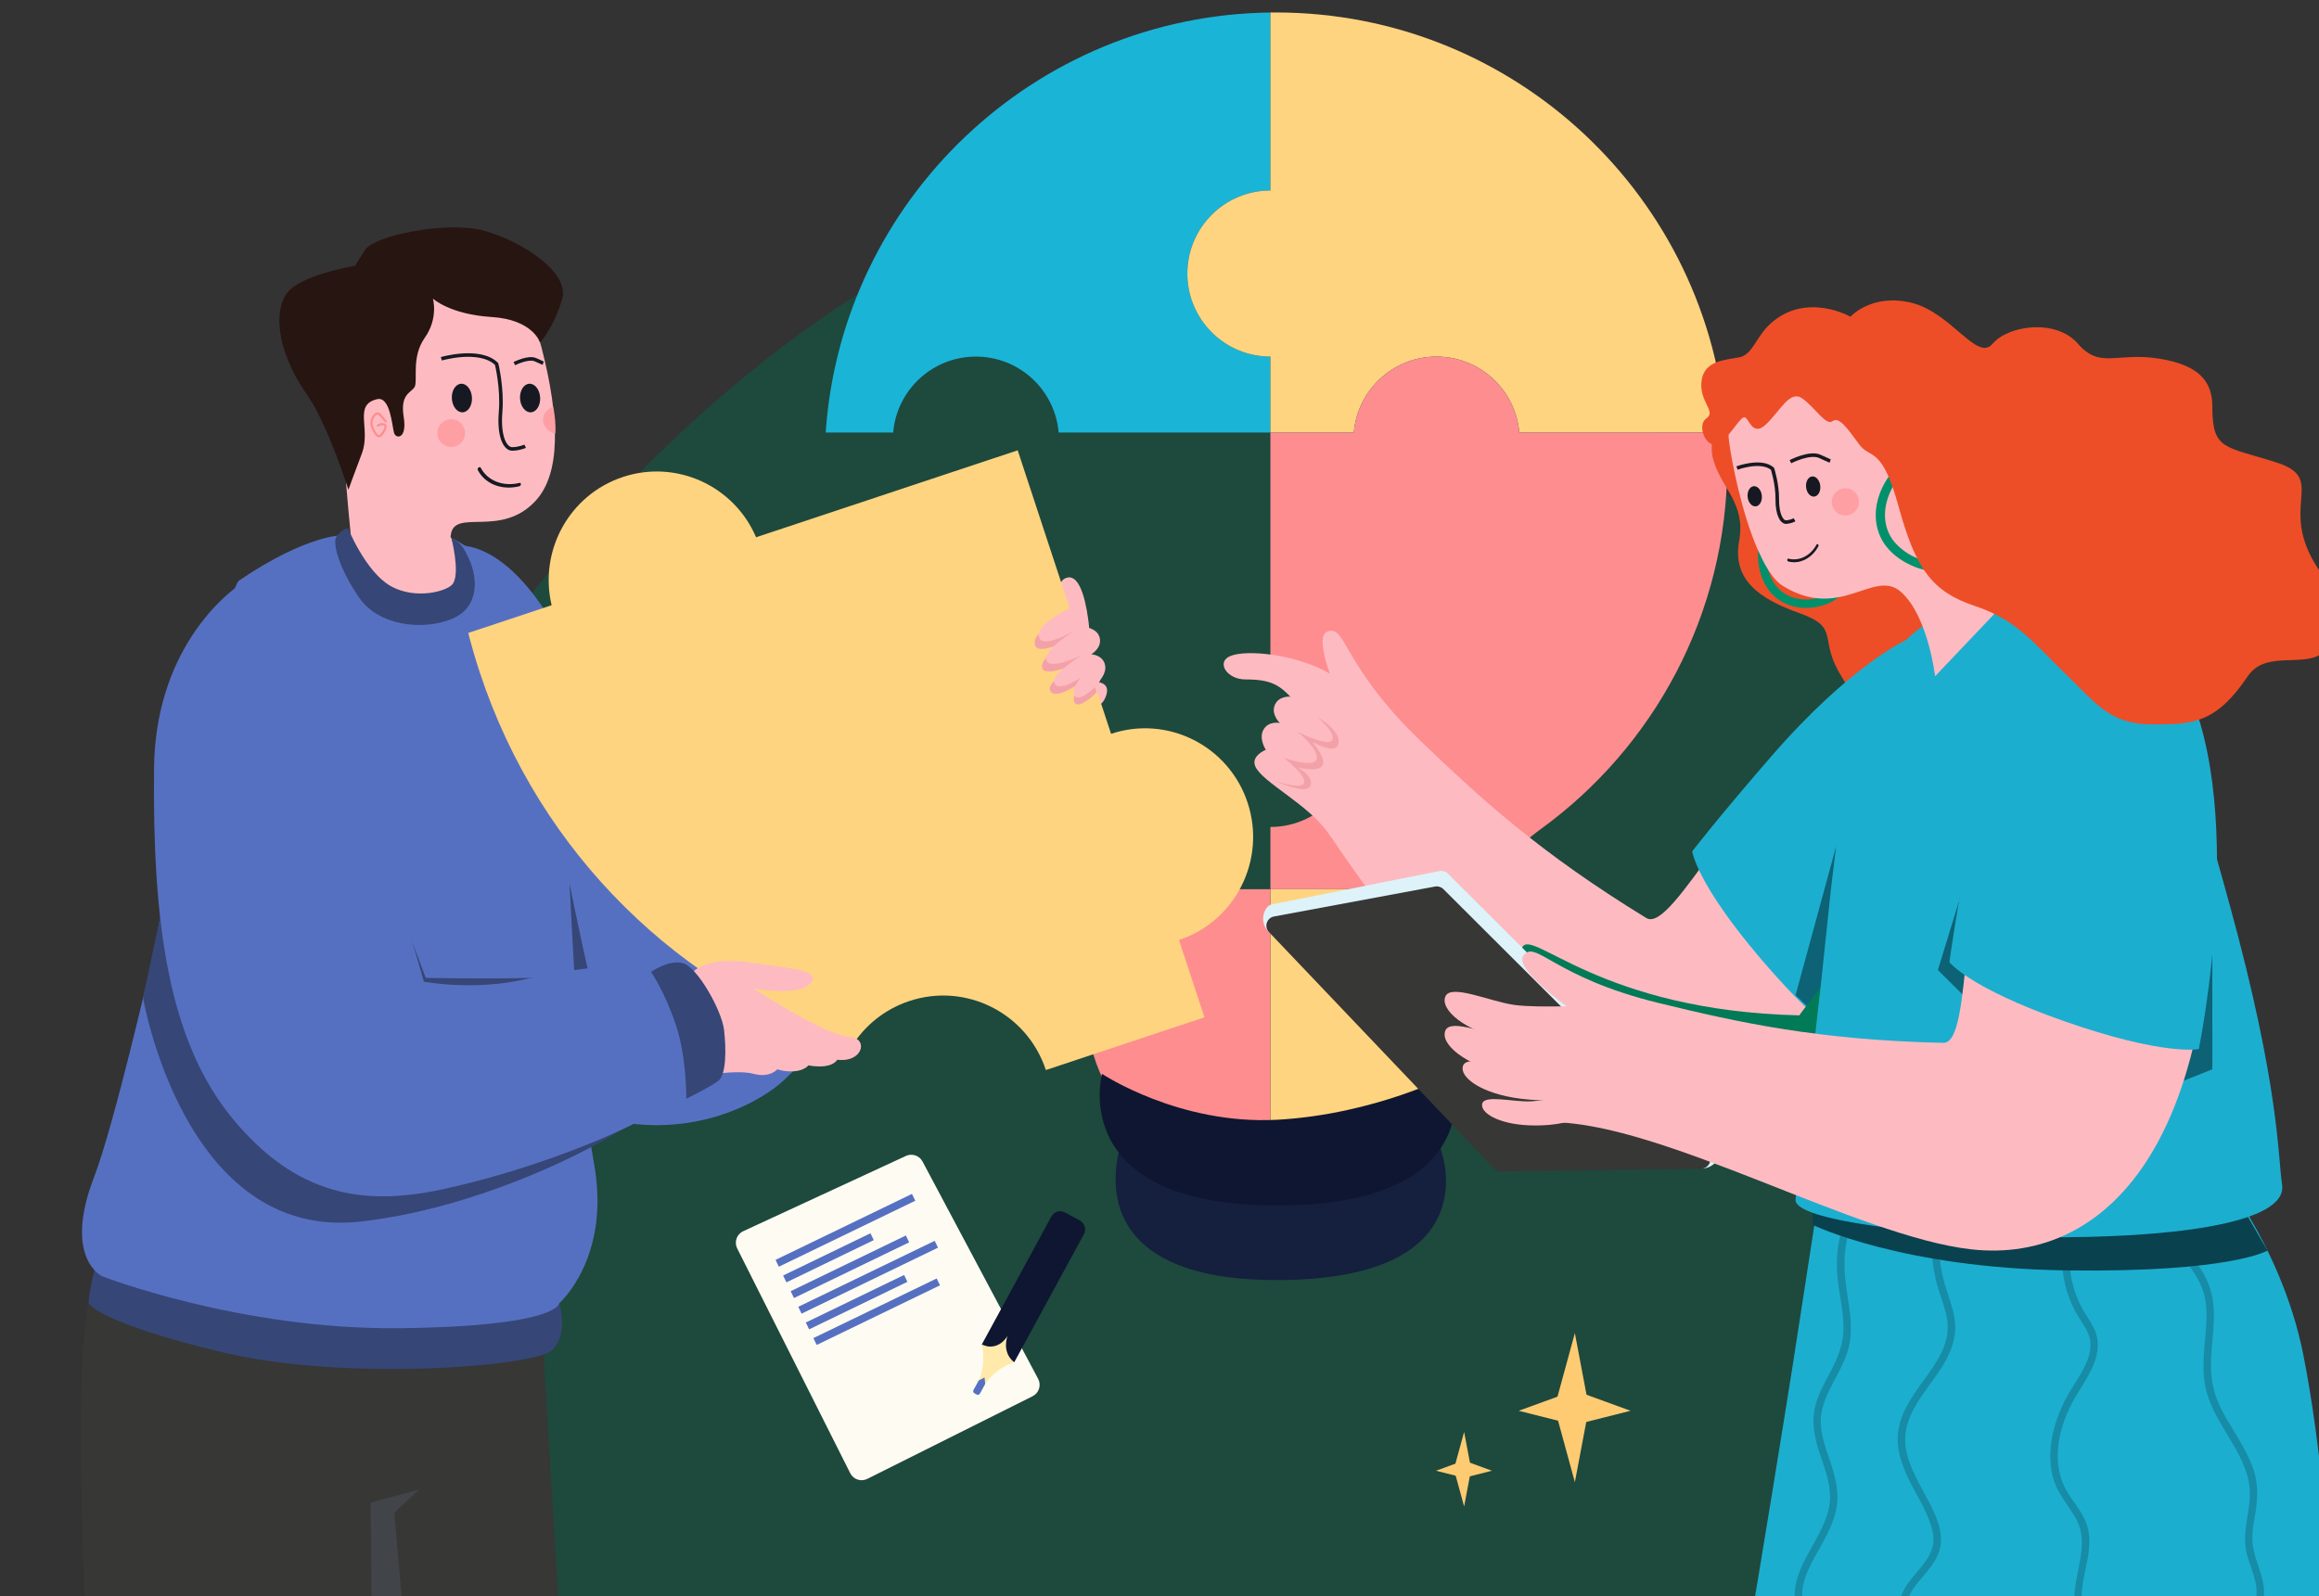 <svg width="520" height="358" viewBox="0 0 520 358" fill="none" xmlns="http://www.w3.org/2000/svg">
<rect x="0" y="0" width="520" height="358" fill="#333333" stroke="none"/>
<g clip-path="url(#clip0_1611_50094)">
<path opacity="0.5" d="M76.001 321.5C97.671 356.183 180.25 396.277 265.5 395.5C350.75 394.722 411.798 346.755 465 321.5C518.203 296.245 530.708 168.386 401.813 119.371C356.252 102.046 332.158 8.062 220.999 51.231C136.528 84.034 20.939 233.377 76.001 321.5Z" fill="#0A6148"/>
<path d="M185.145 97.008H200.278C201.09 87.47 209.084 79.981 218.832 79.981C228.579 79.981 236.573 87.47 237.385 97.008H284.871V79.981C274.583 79.981 266.245 71.642 266.245 61.355C266.245 51.068 274.585 42.729 284.871 42.729V2.805C231.981 3.442 188.721 44.854 185.145 97.008Z" fill="#1AB4D7"/>
<path d="M286.193 2.797C285.752 2.797 285.311 2.799 284.87 2.804V42.727C274.583 42.727 266.244 51.067 266.244 61.353C266.244 71.641 274.584 79.979 284.87 79.979V97.006H303.57C304.382 87.468 312.376 79.979 322.124 79.979C331.871 79.979 339.865 87.468 340.677 97.006H387.077C383.485 44.403 339.699 2.84 286.193 2.797Z" fill="#FFD480"/>
<path d="M387.077 97.007H340.678C339.866 87.469 331.872 79.981 322.125 79.981C312.377 79.981 304.383 87.469 303.571 97.007H284.871V148.229C295.159 148.229 303.497 156.569 303.497 166.855C303.497 177.143 295.157 185.481 284.871 185.481V199.451H333.666C336.475 194.218 340.453 189.607 345.398 186.026C370.794 167.64 387.317 137.753 387.317 104.002C387.318 101.651 387.235 99.318 387.077 97.007Z" fill="#FE8D90"/>
<path d="M301.208 263.408C317.348 257.709 328.913 242.324 328.913 224.234V218.35C328.913 211.662 330.588 205.185 333.666 199.453H284.871V253.733C291.915 253.732 298.042 257.641 301.208 263.408Z" fill="#FFD480"/>
<path d="M284.87 253.73V199.45H256.084C256.084 189.163 247.744 180.824 237.458 180.824C232.941 180.824 228.8 182.432 225.576 185.107C226.032 185.448 226.49 185.785 226.952 186.119C231.865 189.664 235.803 194.249 238.583 199.45C241.649 205.186 243.308 211.672 243.308 218.351V224.233C243.308 247.172 261.904 265.767 284.842 265.767H284.87H287.377C292.226 265.767 296.88 264.933 301.207 263.406C298.04 257.64 291.913 253.73 284.87 253.73Z" fill="#FE8D90"/>
<path d="M251.711 255.602C251.711 255.602 264.319 269.126 286.381 267.9C308.445 266.674 322.998 257.606 322.998 257.606C322.998 257.606 334.629 287.042 286.381 287.105C238.98 287.167 251.711 255.602 251.711 255.602Z" fill="#151F3E"/>
<path d="M247.107 240.852C247.107 240.852 264.383 252.372 286.447 251.146C308.51 249.92 325.786 240.852 325.786 240.852C325.786 240.852 334.695 270.288 286.447 270.351C239.045 270.415 247.107 240.852 247.107 240.852Z" fill="#0E1631"/>
<path d="M82.266 164.664C86.808 147.279 57.425 121.119 110.073 125.702C116.927 126.299 143.413 204.207 149.368 201.328C172.198 190.296 193.404 157.15 208.577 148.299C228.702 136.556 232.278 128.474 235.83 131.225C238.46 133.263 230.053 139.439 230.053 139.439L227.36 167.77C218.464 177.176 184.867 218.377 162.448 227.852C135.501 239.243 76.119 188.192 82.266 164.664Z" fill="#F5A891"/>
<path d="M101.238 122.486C101.238 122.486 115.013 118.505 128.988 149.566C140.185 174.458 151.636 193.489 153.797 194.816C155.959 196.144 182.329 164.443 191.621 157.401C200.913 150.359 209.82 147.567 209.82 147.567C209.82 147.567 216.74 157.226 219.329 162.619C221.92 168.012 223.616 171.903 223.616 171.903C223.616 171.903 218.678 178.702 212.692 191.183C205.387 206.413 182.705 237.281 173.8 243.932C164.895 250.583 146.956 257.069 125.983 247.613C105.01 238.157 97.793 198.718 92.65 193.554C87.504 188.392 101.238 122.486 101.238 122.486Z" fill="#5670C1"/>
<path d="M127.684 198.066C127.684 198.066 136.538 242.373 141.069 251.332L127.451 246.433L127.684 198.066Z" fill="#364677"/>
<path d="M226.178 139.701C226.178 139.701 232.723 139.595 236.34 139.532C239.957 139.47 235.425 131.055 238.992 129.653C242.559 128.253 243.778 136.846 244.15 139.971C244.521 143.096 244.227 146.116 239.476 147.322C234.725 148.528 227.74 149.564 227.74 149.564L226.178 139.701Z" fill="#FDBBC1"/>
<path d="M243.89 140.773C243.89 140.773 246.456 141.175 246.66 143.486C246.843 145.552 244.681 146.754 244.681 146.754C244.681 146.754 247.309 146.84 247.796 149.166C248.219 151.192 246.251 153.019 246.251 153.019C246.251 153.019 249.644 153.195 247.594 157.002C245.791 160.35 234.464 162.218 228.833 167.442C223.664 172.239 222.406 145.419 222.406 145.419C222.406 145.419 236.233 144.211 238.399 143.742C240.565 143.273 243.89 140.773 243.89 140.773Z" fill="#FDBBC1"/>
<path d="M237.734 143.812C237.734 143.812 232.874 146.087 233.25 147.888C233.626 149.688 240.897 147.924 240.897 147.924C240.897 147.924 235.507 150.474 235.535 152.643C235.562 154.812 242.526 154.016 242.526 154.016C242.526 154.016 236.991 156.371 236.952 158.152C236.911 159.933 243.219 159.241 243.219 159.241C243.219 159.241 235.831 160.757 235.489 158.528C235.148 156.301 239.013 155.336 239.013 155.336C239.013 155.336 234.344 155.432 233.98 153.613C233.618 151.794 237.282 149.349 237.282 149.349C237.282 149.349 232.361 150.644 231.884 148.943C230.968 145.667 237.734 143.812 237.734 143.812Z" fill="#DE9080"/>
<path d="M208.129 148.176C208.129 148.176 210.17 150.08 214.909 160.107C219.646 170.133 223.073 174.357 223.073 174.357C223.073 174.357 225.021 172.725 226.369 170.903C227.716 169.081 227.169 166.851 225.058 161.773C222.947 156.695 217.801 147.419 214.719 146.145C211.635 144.87 208.426 146.919 208.129 148.176Z" fill="white"/>
<path d="M121.54 297.919L125.912 371.205L19.586 371.108C19.586 371.108 16.142 308.774 19.873 292.306C23.605 275.836 121.54 297.919 121.54 297.919Z" fill="#373735"/>
<path d="M94.017 334.051L88.409 339.275L91.213 371.212L83.408 371.205L83.125 337.036L94.017 334.051Z" fill="#414549"/>
<path d="M92.498 117.203C104.33 117.203 120.132 139.192 121.165 170.947C121.7 187.37 119.574 243.013 123.557 278.634C125.59 296.831 27.788 281.338 29.285 276.407C39.414 243.012 38.624 117.203 92.498 117.203Z" fill="#FDBBC1"/>
<path d="M125.404 292.29C125.404 292.29 127.673 299.563 123.588 302.992C119.502 306.418 77.626 309.976 49.641 303.258C21.656 296.542 19.873 292.29 19.873 292.29C19.873 292.29 19.861 290.185 21.173 284.868C22.485 279.552 125.404 292.29 125.404 292.29Z" fill="#364677"/>
<path d="M96.77 133.846C83.091 134.406 79.538 121.106 78.475 120.31C77.415 119.514 68.59 120.022 53.599 130.218C50.34 132.435 33.873 216.212 33.873 216.212C33.873 216.212 25.606 252.297 21.089 264.029C14.104 282.178 22.877 286.244 22.877 286.244C22.877 286.244 53.87 298.298 89.618 297.901C125.369 297.502 125.402 292.298 125.402 292.298C125.402 292.298 137.028 282.179 133.205 261.002C130.034 243.438 128.814 219.578 127.897 201.81C125.806 161.298 116.836 133.753 111.102 128.066C105.368 122.378 101.198 120.651 101.198 120.651C101.198 120.651 105.872 133.473 96.77 133.846Z" fill="#5670C1"/>
<path d="M37.026 200.469L32.082 223.831C32.082 223.831 41.325 278.311 80.691 273.998C111.721 270.599 143.604 252.513 145.605 248.304C147.603 244.095 146.851 237.744 146.851 237.744L37.026 200.469Z" fill="#364677"/>
<path d="M82.186 184.043L95.467 219.326C95.467 219.326 108.239 219.601 119.607 219.326C130.976 219.05 139.509 219.326 139.509 219.326L86.586 226.631L82.186 184.043Z" fill="#364677"/>
<path d="M121.422 77.92C125.614 94.178 125.661 106.226 120.152 112.267C112.314 120.861 101.792 113.807 101.077 120.058C100.233 127.433 101.151 127.951 101.151 127.951C101.151 127.951 79.432 131.164 78.821 122.072C78.31 114.448 75.358 94.817 78.27 73.14C80.546 56.225 115.257 54.014 121.422 77.92Z" fill="#FDBBC1"/>
<path d="M86.641 94.602C86.12 94.316 85.646 93.2 84.89 92.797C84.139 92.377 82.962 94.284 83.357 95.448C83.767 96.617 84.648 98.673 85.585 97.456C86.517 96.255 86.868 95.227 85.823 95.148C84.778 95.069 84.678 95.674 84.678 95.674" stroke="#FE8D90" stroke-width="0.5" stroke-miterlimit="10"/>
<path d="M107.966 106.67C107.644 106.286 107.363 105.865 107.125 105.407C107.042 105.245 107.123 105.001 107.307 104.861C107.492 104.721 107.708 104.736 107.792 104.9C109.314 107.829 112.802 109.204 116.468 108.317C116.669 108.268 116.823 108.398 116.812 108.606C116.801 108.813 116.626 109.023 116.425 109.072C113.068 109.882 109.849 108.926 107.966 106.67Z" fill="#171922"/>
<path d="M105.829 89.149C105.726 87.379 104.634 86.001 103.389 86.071C102.144 86.14 101.218 87.631 101.32 89.401C101.423 91.171 102.515 92.549 103.76 92.479C105.005 92.41 105.931 90.918 105.829 89.149Z" fill="#171922"/>
<path d="M121.12 89.149C121.017 87.379 119.925 86.001 118.68 86.071C117.435 86.14 116.509 87.631 116.611 89.401C116.714 91.171 117.806 92.549 119.051 92.479C120.296 92.41 121.222 90.918 121.12 89.149Z" fill="#171922"/>
<path d="M115.332 81.562C115.332 81.562 118.458 79.945 120.119 80.7C121.779 81.454 121.797 81.46 121.797 81.46" stroke="#171922" stroke-width="0.8" stroke-miterlimit="10"/>
<path d="M98.965 80.472C98.965 80.472 107.569 77.95 111.355 81.63C111.355 81.63 112.696 87.002 112.248 92.428C111.8 97.834 113.232 100.724 114.883 100.693C116.534 100.663 117.762 100.084 117.762 100.084" stroke="#171922" stroke-width="0.8" stroke-miterlimit="10"/>
<path d="M103.374 99.346C104.592 98.128 104.592 96.153 103.374 94.935C102.156 93.717 100.181 93.717 98.963 94.935C97.745 96.153 97.745 98.128 98.963 99.346C100.181 100.564 102.156 100.564 103.374 99.346Z" fill="#FE9FA4"/>
<path d="M121.758 94.295C121.773 95.743 123.171 96.949 124.512 97.285C124.512 97.285 124.641 95.982 124.48 94.268C124.3 92.342 124.049 91.254 124.049 91.254C122.715 91.621 121.743 92.848 121.758 94.295Z" fill="#FE9FA4"/>
<path d="M78.049 118.512C76.802 118.665 76.014 119.67 75.569 120.162C74.248 121.626 76.298 127.973 80.596 134.129C84.894 140.286 94.555 141.498 101.152 138.886C107.75 136.273 106.954 129.435 105.325 125.732C103.854 122.387 103.029 121.567 101.196 120.568C101.196 120.568 103.177 128.216 101.623 130.828C100.577 132.585 93.284 134.616 87.663 131.484C82.043 128.356 78.049 118.512 78.049 118.512Z" fill="#364677"/>
<path d="M84.556 89.533C87.572 88.823 87.937 95.838 88.379 97.153C88.822 98.468 91.327 98.506 90.524 93.526C89.72 88.545 91.973 88.16 92.901 86.919C93.83 85.678 92.09 80.213 95.227 75.791C98.365 71.371 97.072 66.976 97.072 66.976C97.072 66.976 100.872 70.512 110.211 71.097C119.55 71.681 121.083 76.811 121.083 76.811C121.083 76.811 124.117 73.627 126.056 67.117C127.996 60.608 115.242 53.154 107.445 51.487C99.648 49.82 83.981 52.694 81.796 56.154C79.612 59.614 79.612 59.614 79.612 59.614C79.612 59.614 68.997 61.374 65.106 64.904C61.215 68.434 61.575 78.161 68.807 88.464C73.534 95.199 78.126 109.84 78.126 109.84C78.126 109.84 79.035 107.279 81.139 101.717C83.244 96.155 79.139 90.807 84.556 89.533Z" fill="#271511"/>
<path d="M249.14 164.588L228.202 101L169.538 120.505C164.636 109 151.699 102.985 139.657 106.989C127.615 110.993 120.801 123.573 123.696 135.747L105 141.963C105.749 144.899 106.601 147.829 107.564 150.75C121.134 191.957 152.921 221.958 190.963 234.725C193.853 230.08 198.311 226.384 203.891 224.528C216.6 220.303 230.311 227.23 234.516 240L270.079 228.175L264.369 210.832C277.077 206.607 283.972 192.829 279.766 180.059C275.56 167.29 261.848 160.363 249.14 164.588Z" fill="#FFD480"/>
<path d="M155.562 216.321C155.562 216.321 159.825 213.304 170.732 215.52C181.639 217.737 185.827 218.932 181.736 220.553C177.644 222.174 168.925 221.726 168.925 221.726C168.925 221.726 176.935 227.482 183.131 228.63C189.326 229.778 192.809 231.534 192.809 231.534L189.556 235.469C189.556 235.469 173.938 231.3 166.368 225.144C158.797 218.988 155.562 216.321 155.562 216.321Z" fill="#FFD480"/>
<path d="M155.562 217.825C155.562 217.825 158.741 214.462 168.127 215.866C177.514 217.271 184.318 217.505 181.736 220.556C179.155 223.607 168.925 221.73 168.925 221.73C168.925 221.73 175.638 225.954 179.978 228.3C184.318 230.646 187.603 232.191 191.122 232.708C194.642 233.226 193.327 238.389 187.766 237.686C182.205 236.983 173.172 229.005 168.068 227.245C162.964 225.485 156.981 228.476 156.981 228.476L155.562 217.825Z" fill="#FDBBC1"/>
<path d="M156.806 241.35C156.806 241.35 165.253 239.831 168.949 240.84C172.645 241.849 174.319 239.825 174.319 239.825C174.319 239.825 175.901 240.464 178.189 240.265C180.477 240.065 181.269 238.945 181.269 238.945C181.269 238.945 186.172 240.03 187.767 237.683C189.364 235.337 176.868 225.129 167.892 225.129C158.917 225.129 151.572 226.634 151.572 226.634L156.806 241.35Z" fill="#FDBBC1"/>
<path d="M57.109 129.064C49.29 133.046 34.818 147.015 34.545 172.231C34.174 206.814 37.693 233.32 52.103 250.827C66.512 268.331 81.682 270.458 98.803 266.835C115.923 263.211 133.756 256.45 143.461 251.377C151.245 247.307 154.005 248.21 154.582 243.973C155.159 239.737 151.935 219.559 147.561 217.731C143.187 215.902 132.372 216.366 117.626 219.671C105.951 222.288 95.047 220.176 95.047 220.176C95.047 220.176 80.47 170.176 78.189 157.226C74.736 137.622 63.413 125.854 57.109 129.064Z" fill="#5670C1"/>
<path d="M153.897 246.438C153.897 246.438 154.004 237.086 151.492 229.694C148.98 222.302 145.984 217.994 145.984 217.994C145.984 217.994 149.854 215.215 153.086 216.005C156.317 216.795 161.839 226.601 162.353 230.973C162.868 235.343 162.869 241.078 161.035 242.454C159.201 243.83 153.897 246.438 153.897 246.438Z" fill="#364677"/>
<path d="M239.609 137.723C237.244 139.05 231.336 141.8 232.061 144.62C232.786 147.44 240.199 143.089 240.199 143.089C240.199 143.089 233.027 147.36 233.673 149.777C234.317 152.194 241.685 148.649 241.685 148.649C241.685 148.649 234.99 152.824 235.388 154.613C236.17 158.117 244.344 151.658 244.344 151.658L239.609 137.723Z" fill="#F3A1A9"/>
<path d="M244.579 151.18C244.458 151.261 240.118 155.216 240.843 157.352C241.457 159.157 244.48 156.787 245.934 155.264L244.579 151.18Z" fill="#F3A1A9"/>
<path d="M240.556 136C238.191 137.327 232.284 140.077 233.008 142.897C233.733 145.717 241.146 141.367 241.146 141.367C241.146 141.367 233.974 145.637 234.62 148.054C235.264 150.472 242.632 146.927 242.632 146.927C242.632 146.927 235.937 151.102 236.336 152.89C237.118 156.396 245.292 149.935 245.292 149.935L240.556 136Z" fill="#FDBBC1"/>
<path d="M244.388 149.775C244.266 149.856 240.117 153.643 240.843 155.777C241.569 157.911 245.43 154.422 246.399 153.106C247.369 151.789 246.555 149.828 245.39 149.68C244.226 149.534 244.388 149.775 244.388 149.775Z" fill="#FDBBC1"/>
<path d="M388.587 91.265C388.587 91.265 382.259 96.506 384.191 103.153C386.123 109.8 391.496 112.876 389.973 121.335C388.451 129.794 394.087 134.183 403.465 137.512C412.844 140.842 407.592 143.125 412.831 151.553C418.069 159.982 419.194 168.095 432.866 167.311C446.54 166.527 450.541 168.636 465.52 167.685C480.499 166.735 491.758 157.074 491.642 145.691C491.529 134.309 457.193 96.168 457.193 96.168L412.596 84.578L388.587 91.265Z" fill="#ED4E27"/>
<path d="M451.42 182.832C459.699 165.862 456.004 121.695 415.752 154.522C390.436 175.17 375.087 209.525 369.157 205.899C345.159 191.223 331.801 178.926 318.492 166.137C300.838 149.175 301.839 139.781 297.533 141.715C294.343 143.146 300.182 156.236 300.182 156.236L294.5 181.387C301.262 193.189 330.798 233.905 351.355 249.119C376.066 267.406 414.987 257.514 451.42 182.832Z" fill="#FDBBC1"/>
<path d="M303.483 165.971C303.483 165.971 293.022 160.587 290.419 157.5C287.14 153.61 285.089 152.389 279.246 152.389C275.049 152.389 272.571 148.392 276.007 147.093C279.668 145.708 289.65 146.703 296.893 150.386C302.712 153.346 307.179 157.574 307.179 157.574L303.483 165.971Z" fill="#FDBBC1"/>
<path d="M289.279 156.244C289.279 156.244 286.558 156.021 285.779 158.33C285.083 160.395 286.992 162.157 286.992 162.157C286.992 162.157 284.287 161.595 283.216 163.85C282.283 165.815 283.842 168.166 283.842 168.166C283.842 168.166 280.435 169.517 281.486 171.903C283.098 175.558 293.608 180.472 298.069 187.198C302.165 193.374 310.071 166.294 310.071 166.294L289.279 156.244Z" fill="#FDBBC1"/>
<path d="M295.174 160.676C295.174 160.676 299.577 164.198 298.748 165.945C297.919 167.692 290.928 164.093 290.928 164.093C290.928 164.093 295.804 168.028 295.239 170.238C294.675 172.446 287.759 169.914 287.759 169.914C287.759 169.914 292.83 173.686 292.431 175.514C292.032 177.343 285.762 175.078 285.762 175.078C285.762 175.078 292.933 178.45 293.832 176.261C294.731 174.07 291.021 172.131 291.021 172.131C291.021 172.131 295.767 173.381 296.586 171.615C297.406 169.847 294.267 166.445 294.267 166.445C294.267 166.445 298.973 168.983 299.88 167.363C301.628 164.239 295.174 160.676 295.174 160.676Z" fill="#F3A1A9"/>
<path d="M379.453 190.948C379.453 190.948 380.327 198.046 394.87 215.096C410.477 233.391 418.028 235.888 418.028 235.888L427.462 221.617V143.523C427.462 143.523 414.991 149.102 397.13 169.708C384.924 183.785 379.453 190.948 379.453 190.948Z" fill="#1CAECF"/>
<path d="M411.756 189.707L402.629 223.208L411.756 231.933V189.707Z" fill="#0D6275"/>
<path d="M408.252 221.297L403.459 227.734C358.69 226.705 343.326 207.88 341.32 212.552C339.001 217.956 363.677 229.491 385.603 234.678C407.53 239.863 425.748 237.982 425.748 237.982L408.252 221.297Z" fill="#007A57"/>
<path d="M409.377 258.215C409.377 258.215 406.515 277.177 402.011 306.058C400.128 318.137 394.42 353.139 391.752 368.716H524.727C522.16 350.721 520.746 325.062 516.436 303.628C511.457 278.87 496.083 260.84 496.083 260.84L409.377 258.215Z" fill="#1CAECF"/>
<path d="M406.518 274.747C406.518 274.747 426.32 284.428 463.364 284.937C500.407 285.445 508.445 280.486 508.445 280.486L500.592 266.922L406.518 269.535V274.747Z" fill="#09414E"/>
<g opacity="0.31">
<path d="M483.546 263.575C483.243 267.023 483.665 270.541 484.795 273.815C485.933 277.111 487.791 279.885 489.915 282.616C491.982 285.272 493.849 287.934 494.467 291.311C495.086 294.703 494.635 298.212 494.345 301.613C494.059 304.972 493.866 308.395 494.673 311.701C495.37 314.556 496.741 317.2 498.213 319.722C501.199 324.837 504.945 329.941 504.473 336.17C504.164 340.257 502.804 344.156 503.753 348.268C504.565 351.783 506.803 355.434 505.734 359.122C505.434 360.156 507.047 360.598 507.347 359.566C508.3 356.278 506.977 353.075 505.976 349.972C505.435 348.295 505.023 346.617 505.044 344.843C505.064 342.954 505.441 341.101 505.747 339.244C506.288 335.958 506.371 332.804 505.308 329.613C504.374 326.808 502.877 324.237 501.357 321.715C499.836 319.192 498.23 316.672 497.143 313.922C495.931 310.856 495.653 307.694 495.817 304.42C495.99 300.957 496.54 297.506 496.416 294.031C496.293 290.6 495.359 287.437 493.441 284.58C491.296 281.384 488.637 278.631 487.069 275.064C485.484 271.462 484.877 267.489 485.221 263.576C485.313 262.503 483.641 262.509 483.546 263.575Z" fill="#09414E"/>
</g>
<g opacity="0.31">
<path d="M466.086 268.435C462.752 273.876 461.653 280.487 462.787 286.745C463.338 289.79 464.454 292.739 466.077 295.374C466.955 296.801 468.008 298.184 468.492 299.809C468.976 301.426 468.77 303.086 468.228 304.658C467.125 307.854 464.907 310.534 463.344 313.5C461.823 316.389 460.641 319.498 460.089 322.724C459.553 325.865 459.588 329.147 460.604 332.192C461.653 335.342 463.869 337.706 465.468 340.549C469.226 347.232 463.758 354.627 465.507 361.658C465.767 362.702 467.379 362.26 467.119 361.213C465.567 354.971 469.786 348.802 468.101 342.536C467.252 339.376 464.907 337.024 463.329 334.242C461.769 331.486 461.244 328.323 461.461 325.186C461.684 321.964 462.667 318.787 464.03 315.873C465.455 312.823 467.524 310.148 468.992 307.127C470.438 304.151 470.989 301.002 469.537 297.917C468.843 296.44 467.841 295.137 467.041 293.719C466.277 292.364 465.657 290.937 465.184 289.455C463.053 282.775 463.859 275.268 467.53 269.279C468.093 268.359 466.648 267.518 466.086 268.435Z" fill="#09414E"/>
</g>
<g opacity="0.31">
<path d="M439.355 264.05C433.961 268.766 432.563 276.356 433.398 283.188C433.615 284.963 433.958 286.718 434.447 288.438C435.039 290.517 435.856 292.528 436.354 294.634C436.792 296.489 436.9 298.377 436.468 300.242C436.113 301.774 435.476 303.209 434.706 304.575C431.544 310.187 426.146 314.951 425.573 321.716C425.242 325.627 426.766 329.359 428.491 332.78C430.304 336.379 432.79 340.031 433.453 344.075C434.23 348.82 430.179 351.766 427.747 355.232C425.727 358.111 424.473 362.777 427.456 365.474C428.253 366.193 429.438 365.015 428.638 364.291C426.05 361.951 427.797 357.844 429.574 355.563C431.802 352.701 434.778 350.084 435.183 346.26C435.612 342.208 433.209 338.164 431.388 334.719C429.65 331.432 427.701 328.013 427.282 324.251C426.514 317.382 431.836 312.247 435.249 306.916C436.929 304.291 438.29 301.385 438.419 298.22C438.585 294.154 436.604 290.426 435.688 286.555C433.961 279.271 434.554 270.466 440.54 265.232C441.349 264.521 440.162 263.343 439.355 264.05Z" fill="#09414E"/>
</g>
<g opacity="0.31">
<path d="M417.467 266.496C413.315 272.203 411.355 279.376 412.019 286.402C412.381 290.236 413.376 294.011 413.376 297.877C413.376 301.447 412.117 304.52 410.48 307.627C408.995 310.444 407.329 313.306 406.806 316.492C406.26 319.818 407.073 323.06 408.105 326.208C409.138 329.359 410.426 332.568 410.368 335.938C410.319 338.8 409.178 341.499 407.889 344.006C405.217 349.204 400.843 355.006 403.001 361.155C403.354 362.163 404.97 361.73 404.614 360.71C402.748 355.393 406.455 350.249 408.851 345.766C410.149 343.341 411.386 340.782 411.839 338.043C412.377 334.785 411.635 331.609 410.633 328.517C409.635 325.436 408.353 322.321 408.284 319.039C408.216 315.817 409.58 312.905 411.049 310.118C412.569 307.234 414.241 304.326 414.786 301.067C415.405 297.373 414.748 293.672 414.176 290.017C413.546 286.005 413.295 282.054 414.139 278.05C414.954 274.179 416.585 270.537 418.911 267.34C419.544 266.468 418.095 265.633 417.467 266.496Z" fill="#09414E"/>
</g>
<path d="M425.856 145.273C418.68 153.79 413.94 165.694 409.825 206.358C405.824 245.901 403.153 259.918 402.627 269.124C402.111 278.145 514.462 283.547 511.72 265.715C510.764 259.494 511.209 243.919 500.015 203.102C489.197 163.656 484.447 150.182 466.915 140.938C458.972 136.75 443.583 132.341 431.667 140.095C429.611 141.437 427.654 143.141 425.856 145.273Z" fill="#1CAECF"/>
<path d="M445.916 180.488L434.541 217.566L440.229 223.214L489.663 242.397L496.084 239.825L496.077 195.337L445.916 180.488Z" fill="#0D6275"/>
<path d="M398.975 113.849C396.211 116.68 394.204 120.727 394.207 124.737C394.21 127.963 395.387 131.421 397.785 133.657C401.476 137.095 407.337 137.099 411.51 134.53C413.684 133.191 415.48 131.058 415.854 128.472C415.928 127.959 415.727 127.455 415.189 127.3C414.742 127.171 414.09 127.456 414.016 127.965C413.444 131.923 409.275 134.251 405.548 134.446C403.495 134.554 401.422 134.066 399.747 132.841C397.592 131.265 396.432 128.596 396.123 126.003C395.892 124.06 396.204 122.117 396.924 120.305C397.719 118.3 399.029 116.583 400.184 114.782C400.657 114.043 399.581 113.228 398.975 113.849Z" fill="#00906B"/>
<path d="M387.716 99.001C388.27 103.458 390.521 114.879 394.037 123.025C394.252 123.523 395.192 125.496 395.292 125.692C396.657 128.335 398.146 130.391 399.713 131.37C412.719 139.493 420.245 127.345 426.31 132.802C432.375 138.259 433.916 151.679 433.916 151.679L450.965 133.716C450.965 133.716 439.96 91.6 427.624 80.815C417.739 72.172 385.207 78.815 387.716 99.001Z" fill="#FDBBC1"/>
<path d="M402.117 126.099C401.738 126.087 401.359 126.032 400.981 125.935C400.848 125.9 400.751 125.731 400.765 125.556C400.78 125.382 400.897 125.268 401.032 125.303C403.45 125.925 405.986 124.655 407.338 122.142C407.412 122.004 407.562 121.983 407.674 122.094C407.785 122.205 407.815 122.409 407.741 122.547C406.502 124.848 404.338 126.177 402.117 126.099Z" fill="#171922"/>
<path d="M395.061 111.143C394.929 109.894 394.109 108.957 393.231 109.048C392.353 109.14 391.749 110.226 391.881 111.474C392.014 112.722 392.833 113.66 393.711 113.569C394.589 113.477 395.194 112.391 395.061 111.143Z" fill="#171922"/>
<path d="M408.167 108.955C408.034 107.707 407.215 106.769 406.337 106.861C405.458 106.952 404.854 108.039 404.987 109.287C405.119 110.535 405.938 111.473 406.817 111.381C407.695 111.289 408.299 110.203 408.167 108.955Z" fill="#171922"/>
<path d="M401.473 103.551C401.473 103.551 405.782 101.322 408.071 102.361C410.361 103.401 410.386 103.41 410.386 103.41" stroke="#171922" stroke-width="0.8" stroke-miterlimit="10"/>
<path d="M389.5 104.974C389.5 104.974 394.863 102.962 397.448 105.128C397.448 105.128 398.556 108.487 398.527 111.965C398.496 115.429 399.544 117.203 400.595 117.106C401.645 117.008 402.4 116.582 402.4 116.582" stroke="#171922" stroke-width="0.8" stroke-miterlimit="10"/>
<path d="M416.528 113.935C417.281 112.424 416.668 110.588 415.156 109.834C413.645 109.08 411.809 109.694 411.055 111.205C410.301 112.716 410.915 114.553 412.426 115.307C413.937 116.061 415.774 115.447 416.528 113.935Z" fill="#FE9FA4"/>
<path d="M432.444 102.354C430.159 100.932 427.075 103.093 425.457 104.642C423.187 106.815 421.527 109.782 420.888 112.859C420.179 116.276 420.805 119.796 422.978 122.573C424.266 124.22 425.979 125.498 427.832 126.446C429.958 127.532 432.179 128.234 434.586 127.919C437.181 127.579 439.537 126.245 441.373 124.406C442.369 123.408 443.228 122.254 443.917 121.025C444.656 119.707 445.356 118.195 445.571 116.689C445.747 115.45 444.131 114.962 443.679 116.167C443.241 117.329 442.907 118.498 442.328 119.605C441.827 120.561 441.23 121.475 440.517 122.288C439.169 123.828 437.465 125.081 435.477 125.639C431.767 126.678 427.627 124.614 425.112 121.911C421.086 117.583 422.492 110.964 426.085 106.855C427.006 105.801 427.949 104.969 429.177 104.351C429.616 104.131 430.057 103.982 430.664 103.862C431.084 103.779 431.659 103.73 432.082 103.699C432.782 103.648 433.078 102.749 432.444 102.354Z" fill="#00906B"/>
<path d="M324.668 195.94L383.927 255.071C387.843 259.17 383.914 262.01 382.066 262.037L337.605 259.276C337.023 259.285 336.464 259.05 336.062 258.627L284.549 209.055C282.084 206.702 283.56 203.153 285.191 202.848L322.811 195.363C323.485 195.238 324.18 195.453 324.668 195.94Z" fill="#DDF3F9"/>
<path d="M323.65 199.415L382.91 258.546C384.218 259.851 383.312 262.089 381.463 262.116L336.586 262.751C336.004 262.76 335.445 262.525 335.043 262.102L284.547 209.055C283.403 207.853 284.048 205.862 285.678 205.559L321.791 198.84C322.468 198.714 323.162 198.929 323.65 199.415Z" fill="#373735"/>
<path d="M495.282 172.645C493.917 153.813 468.541 117.476 450.22 166.078C438.697 196.648 442.678 234.065 435.731 233.906C407.609 233.268 389.88 229.341 371.95 224.967C348.164 219.165 344.312 210.539 341.559 214.373C339.519 217.213 351.141 225.6 351.141 225.6L348.006 251.697C372.972 251.88 416.623 277.389 442.041 280.219C472.594 283.624 501.284 255.524 495.282 172.645Z" fill="#FDBBC1"/>
<path d="M437.125 215.807C437.125 215.807 441.445 221.507 462.584 228.946C485.268 236.929 493.052 235.296 493.052 235.296C493.052 235.296 504.74 178.522 488.549 150.687C477.83 132.258 458.97 142.89 454.821 150.687C450.672 158.484 446.839 161.774 441.741 188.563C438.259 206.866 437.125 215.807 437.125 215.807Z" fill="#1CAECF"/>
<path d="M355.128 245.69C355.128 245.69 349.992 247.54 341.088 246.442C332.184 245.344 327.202 241.619 328.055 239.056C328.908 236.493 336.863 239.281 341.742 239.541C346.622 239.8 358.69 238.144 358.69 238.144L355.128 245.69Z" fill="#FDBBC1"/>
<path d="M353.69 250.915C353.69 250.915 349.845 252.675 342.903 252.402C335.96 252.128 331.875 249.574 332.368 247.542C332.862 245.509 339.181 247.147 342.963 247.033C346.746 246.918 355.954 244.863 355.954 244.863L353.69 250.915Z" fill="#FDBBC1"/>
<path d="M354.134 241.508C354.134 241.508 348.142 243.165 338.164 241.019C328.185 238.872 322.896 234.047 324.103 231.144C325.311 228.241 334.055 232.264 339.556 233.04C345.057 233.816 358.88 233.062 358.88 233.062L354.134 241.508Z" fill="#FDBBC1"/>
<path d="M354.134 233.863C354.134 233.863 348.142 235.521 338.164 233.374C328.185 231.228 322.896 226.403 324.103 223.5C325.311 220.596 334.055 224.619 339.556 225.395C345.057 226.171 358.88 225.418 358.88 225.418L354.134 233.863Z" fill="#FDBBC1"/>
<path d="M416.89 99.665C419.391 103.104 421.927 99.727 425.758 113.702C429.589 127.677 433.294 132.725 442.789 135.9C452.283 139.075 455.821 144.044 462.929 150.916C470.037 157.788 473.013 162.401 482.43 162.473C491.647 162.544 496.906 162.247 504.022 151.679C508.005 145.765 516.374 149.788 520.757 146.501C526.471 142.214 525.141 135.539 519.947 127.779C510.412 113.533 522.146 107.485 510.5 103.74C498.854 99.993 496.084 101.091 496.084 91.217C496.084 85.819 493.459 81.898 484.048 80.421C474.637 78.943 470.923 82.834 465.964 77.11C461.006 71.387 450.259 72.984 446.8 77.11C443.342 81.237 437.582 70.107 428.635 67.914C419.688 65.72 414.934 71.034 414.934 71.034C414.934 71.034 405.031 65.361 397.034 72.558C393.675 75.582 393.073 79.542 389.981 80.149C386.889 80.757 382.122 80.816 381.54 85.45C380.957 90.084 384.922 92.249 382.648 93.826C380.375 95.403 382.568 100.455 384.95 99.648C387.331 98.841 389.9 93.916 391.019 93.594C392.138 93.272 392.772 98.277 396.038 95.153C399.305 92.03 401.355 87.361 404.187 89.398C407.019 91.434 409.458 95.567 410.895 94.481C412.328 93.396 414.058 95.771 416.89 99.665Z" fill="#ED4E27"/>
<path d="M348.572 315.718C351.148 315.718 353.724 315.718 356.3 315.718C355.252 310.139 354.186 304.578 353.138 299C351.628 304.578 350.1 310.157 348.572 315.718Z" fill="#FECB73"/>
<path d="M348.572 315.719C351.148 315.719 353.724 315.719 356.3 315.719C355.252 321.297 354.186 326.858 353.138 332.436C351.628 326.876 350.1 321.297 348.572 315.719Z" fill="#FECB73"/>
<path d="M353.086 311.859C353.086 314.435 353.086 317.011 353.086 319.588C357.261 318.539 361.454 317.473 365.629 316.425C361.454 314.897 357.279 313.387 353.086 311.859Z" fill="#FECB73"/>
<path d="M353.086 311.859C353.086 314.435 353.086 317.011 353.086 319.588C348.911 318.539 344.736 317.473 340.543 316.425C344.736 314.897 348.911 313.387 353.086 311.859Z" fill="#FECB73"/>
<path d="M326.016 329.522C327.313 329.522 328.592 329.522 329.889 329.522C329.356 326.733 328.84 323.943 328.307 321.172C327.526 323.961 326.762 326.733 326.016 329.522Z" fill="#FECB73"/>
<path d="M326.016 329.52C327.313 329.52 328.592 329.52 329.889 329.52C329.356 332.309 328.84 335.098 328.307 337.887C327.526 335.098 326.762 332.309 326.016 329.52Z" fill="#FECB73"/>
<path d="M328.271 327.582C328.271 328.879 328.271 330.158 328.271 331.455C330.368 330.922 332.446 330.407 334.543 329.874C332.446 329.11 330.35 328.346 328.271 327.582Z" fill="#FECB73"/>
<path d="M328.271 327.582C328.271 328.879 328.271 330.158 328.271 331.455C326.175 330.922 324.096 330.407 322 329.874C324.079 329.11 326.175 328.346 328.271 327.582Z" fill="#FECB73"/>
<path d="M203.137 259.264L166.657 276.146C165.191 276.82 164.577 278.574 165.31 280.02L190.653 330.429C191.357 331.836 193.071 332.401 194.478 331.698L231.542 313.161C232.978 312.447 233.543 310.684 232.79 309.267L206.862 260.512C206.149 259.175 204.514 258.63 203.137 259.264Z" fill="#FEFBF3"/>
<path d="M204.494 267.78L173.902 282.579L174.644 284.113L205.236 269.314L204.494 267.78Z" fill="#5670C1"/>
<path d="M195.187 276.611L175.602 286.086L176.344 287.62L195.929 278.145L195.187 276.611Z" fill="#5670C1"/>
<path d="M203.124 277.108L177.295 289.604L178.037 291.138L203.866 278.642L203.124 277.108Z" fill="#5670C1"/>
<path d="M209.589 278.306L178.998 293.105L179.74 294.639L210.331 279.84L209.589 278.306Z" fill="#5670C1"/>
<path d="M202.728 285.966L180.689 296.628L181.432 298.162L203.47 287.5L202.728 285.966Z" fill="#5670C1"/>
<path d="M210.035 286.749L182.387 300.125L183.129 301.659L210.777 288.283L210.035 286.749Z" fill="#5670C1"/>
<path d="M243.045 276.823L227.419 305.558L220.138 301.584L235.764 272.849C236.361 271.753 237.731 271.352 238.82 271.952L242.148 273.768C243.234 274.362 243.636 275.731 243.045 276.823Z" fill="#0E1631"/>
<path d="M221.412 301.973L220.141 301.585C220.141 301.585 221.289 305.435 219.469 309.638L220.195 310.03L220.92 310.423C223.467 306.62 227.422 305.56 227.422 305.56C224.473 303.179 225.937 299.622 225.937 299.622C224.46 301.943 222.619 302.152 221.412 301.973Z" fill="#FFEAAC"/>
<path d="M219.466 309.627L220.776 308.946L220.91 310.416L219.735 312.566C219.594 312.828 219.262 312.922 219.006 312.778L218.503 312.507C218.24 312.366 218.147 312.034 218.288 311.771L219.466 309.627Z" fill="#5670C1"/>
</g>
<defs>
<clipPath id="clip0_1611_50094">
<rect width="520" height="358" fill="white"/>
</clipPath>
</defs>
</svg>
